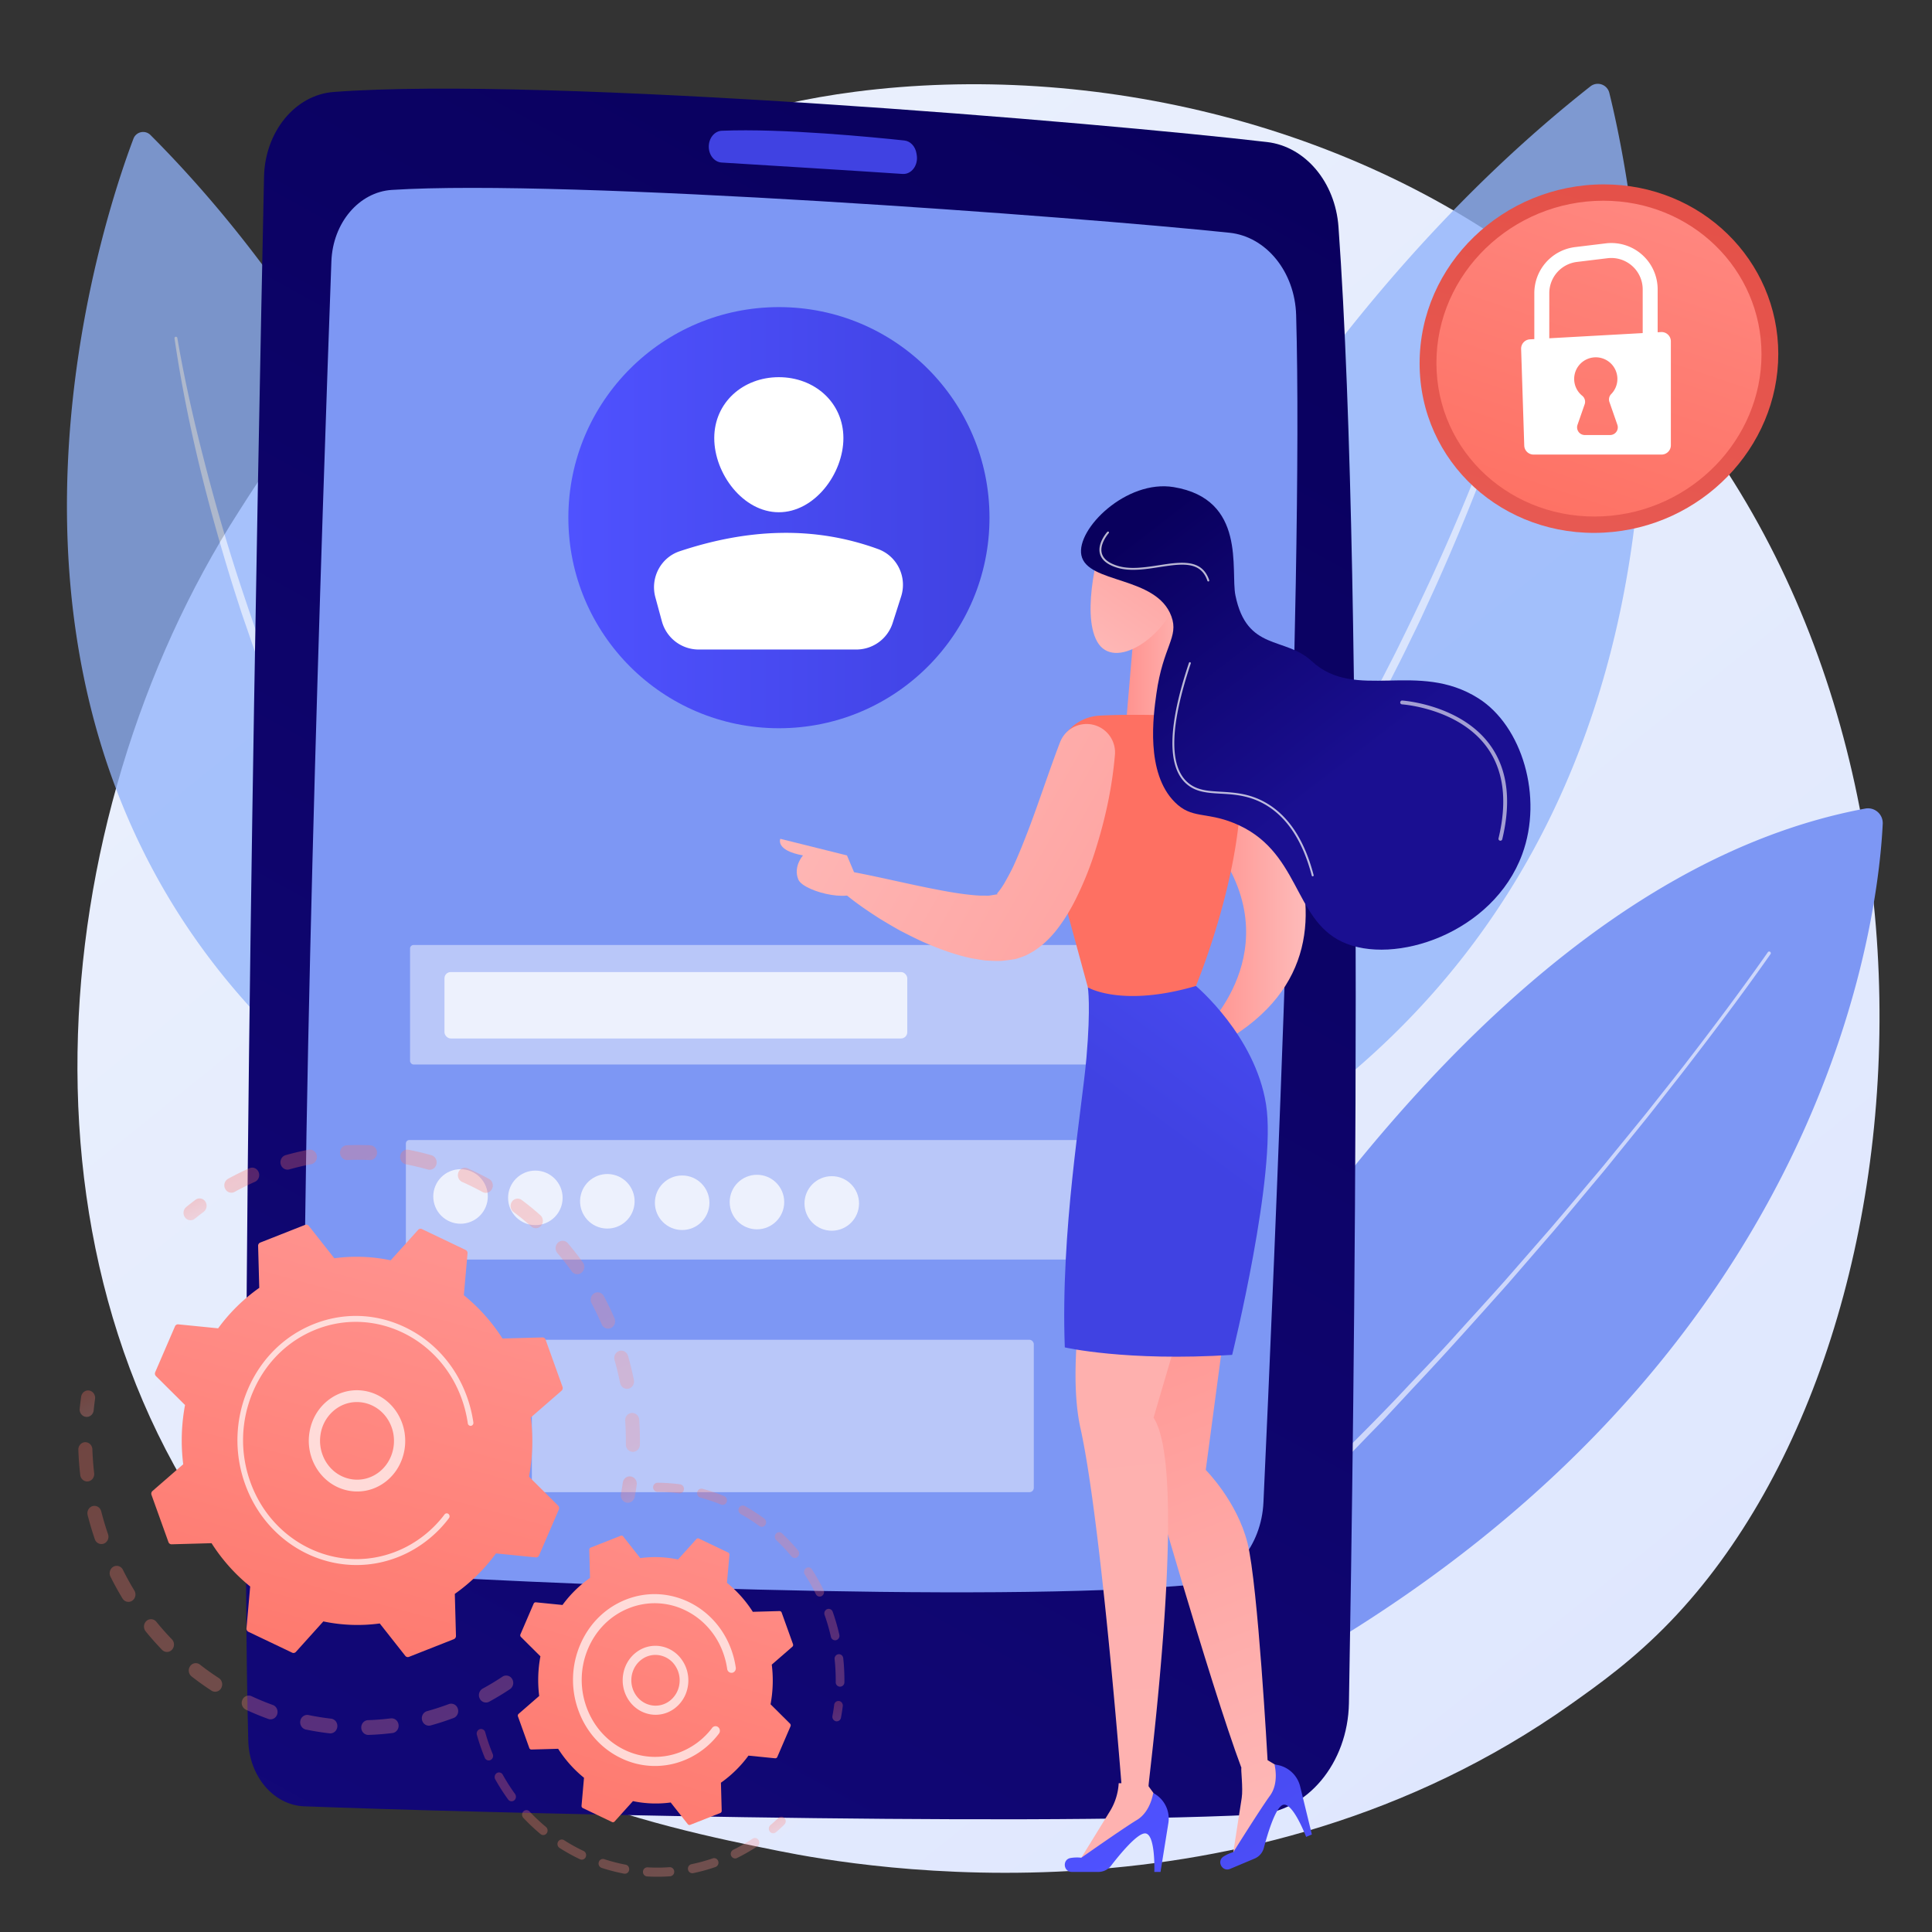 <svg xmlns="http://www.w3.org/2000/svg" xmlns:xlink="http://www.w3.org/1999/xlink" viewBox="0 0 3710 3710"><rect x="0" y="0" width="3710" height="3710" fill="#333333" stroke="none"/><defs><style>.cls-1{fill:url(#linear-gradient);}.cls-2{fill:#7d97f4;}.cls-10,.cls-12,.cls-13,.cls-27,.cls-28,.cls-3,.cls-39{fill:#fff;}.cls-3{opacity:0.62;}.cls-4{opacity:0.79;}.cls-5{fill:#91b3fa;}.cls-6{opacity:0.76;}.cls-7{fill:url(#linear-gradient-2);}.cls-8{fill:url(#linear-gradient-3);}.cls-9{fill:url(#linear-gradient-4);}.cls-11{opacity:0.71;}.cls-12{opacity:0.65;}.cls-13,.cls-14{opacity:0.75;}.cls-15{fill:url(#linear-gradient-5);}.cls-16{fill:url(#linear-gradient-6);}.cls-17{fill:url(#linear-gradient-7);}.cls-18{fill:url(#linear-gradient-8);}.cls-19{fill:url(#linear-gradient-9);}.cls-20{fill:url(#linear-gradient-10);}.cls-21{fill:url(#linear-gradient-11);}.cls-22{fill:url(#linear-gradient-12);}.cls-23{fill:url(#linear-gradient-13);}.cls-24{fill:url(#linear-gradient-14);}.cls-25{fill:url(#linear-gradient-15);}.cls-26{fill:url(#linear-gradient-16);}.cls-27{opacity:0.6;}.cls-28{opacity:0.72;}.cls-29{fill:url(#linear-gradient-17);}.cls-30{fill:url(#linear-gradient-18);}.cls-31{fill:url(#linear-gradient-19);}.cls-32{opacity:0.3;}.cls-33{fill:url(#linear-gradient-20);}.cls-34{fill:url(#linear-gradient-21);}.cls-35{fill:url(#linear-gradient-22);}.cls-36{fill:url(#linear-gradient-23);}.cls-37{fill:url(#linear-gradient-24);}.cls-38{fill:url(#linear-gradient-25);}.cls-39{opacity:0.7;}.cls-40{fill:url(#linear-gradient-26);}.cls-41{fill:url(#linear-gradient-27);}.cls-42{fill:url(#linear-gradient-28);}.cls-43{fill:url(#linear-gradient-29);}.cls-44{fill:url(#linear-gradient-30);}</style><linearGradient id="linear-gradient" x1="4043.47" y1="4623.9" x2="972.48" y2="809.92" gradientUnits="userSpaceOnUse"><stop offset="0" stop-color="#dae3fe"/><stop offset="1" stop-color="#e9effd"/></linearGradient><linearGradient id="linear-gradient-2" x1="2459.7" y1="159.52" x2="-1201.63" y2="6802.23" gradientUnits="userSpaceOnUse"><stop offset="0" stop-color="#09005d"/><stop offset="1" stop-color="#1a0f91"/></linearGradient><linearGradient id="linear-gradient-3" x1="1361.34" y1="-1743.59" x2="1486.45" y2="-467.44" gradientUnits="userSpaceOnUse"><stop offset="0" stop-color="#4f52ff"/><stop offset="1" stop-color="#4042e2"/></linearGradient><linearGradient id="linear-gradient-4" x1="1091.42" y1="994.08" x2="1900.13" y2="994.08" xlink:href="#linear-gradient-3"/><linearGradient id="linear-gradient-5" x1="-6000.57" y1="3544.58" x2="-5547.74" y2="2378.85" gradientTransform="matrix(-1, 0, 0, 1, -3446.32, 0)" gradientUnits="userSpaceOnUse"><stop offset="0" stop-color="#febbba"/><stop offset="1" stop-color="#ff928e"/></linearGradient><linearGradient id="linear-gradient-6" x1="-6007.45" y1="7294.24" x2="-4510.79" y2="-10197.93" xlink:href="#linear-gradient-5"/><linearGradient id="linear-gradient-7" x1="-5953.65" y1="1700.4" x2="-5761.71" y2="1700.4" xlink:href="#linear-gradient-5"/><linearGradient id="linear-gradient-8" x1="-5386.39" y1="3577.64" x2="-4929.79" y2="2877.11" gradientTransform="matrix(-1, 0, 0, 1, -3211.16, 0)" xlink:href="#linear-gradient-3"/><linearGradient id="linear-gradient-9" x1="-5797.79" y1="3790.98" x2="-5291.15" y2="2915.32" gradientTransform="matrix(-1, 0, 0, 1, -3211.16, 0)" xlink:href="#linear-gradient-3"/><linearGradient id="linear-gradient-10" x1="2662.81" y1="1659.48" x2="2262.49" y2="2201.59" xlink:href="#linear-gradient-3"/><linearGradient id="linear-gradient-11" x1="-5744.03" y1="1272.13" x2="-5607.7" y2="1272.13" xlink:href="#linear-gradient-5"/><linearGradient id="linear-gradient-12" x1="3881.89" y1="1081.23" x2="3323.1" y2="1264.72" gradientUnits="userSpaceOnUse"><stop offset="0" stop-color="#ff928e"/><stop offset="1" stop-color="#fe7062"/></linearGradient><linearGradient id="linear-gradient-13" x1="-4944.2" y1="1349.86" x2="-6123.22" y2="2025.3" xlink:href="#linear-gradient-5"/><linearGradient id="linear-gradient-14" x1="-4827.05" y1="1554.35" x2="-6006.07" y2="2229.79" xlink:href="#linear-gradient-5"/><linearGradient id="linear-gradient-15" x1="-5516.97" y1="1272.08" x2="-5781.88" y2="884.71" xlink:href="#linear-gradient-5"/><linearGradient id="linear-gradient-16" x1="-5422.13" y1="995.32" x2="-5797.41" y2="1483.19" gradientTransform="matrix(-1, 0, 0, 1, -3211.16, 0)" xlink:href="#linear-gradient-2"/><linearGradient id="linear-gradient-17" x1="3367.15" y1="-407.14" x2="2838.61" y2="1544.38" gradientUnits="userSpaceOnUse"><stop offset="0" stop-color="#e1473d"/><stop offset="1" stop-color="#e9605a"/></linearGradient><linearGradient id="linear-gradient-18" x1="3278.1" y1="70.73" x2="2952.84" y2="1038.18" xlink:href="#linear-gradient-12"/><linearGradient id="linear-gradient-19" x1="3163.67" y1="-186.48" x2="3014.59" y2="1260.3" xlink:href="#linear-gradient-12"/><linearGradient id="linear-gradient-20" x1="672.54" y1="9559.4" x2="1464.98" y2="9559.4" gradientTransform="translate(-7542.56 8227.37) rotate(-116.39)" xlink:href="#linear-gradient-12"/><linearGradient id="linear-gradient-21" x1="1504.63" y1="9365.52" x2="1551.7" y2="9365.52" gradientTransform="translate(-7542.56 8227.37) rotate(-116.39)" xlink:href="#linear-gradient-12"/><linearGradient id="linear-gradient-22" x1="1754.26" y1="9716.62" x2="1786.81" y2="9716.62" gradientTransform="translate(-7542.56 8227.37) rotate(-116.39)" xlink:href="#linear-gradient-12"/><linearGradient id="linear-gradient-23" x1="978.36" y1="10065.95" x2="1795.37" y2="10065.95" gradientTransform="translate(-7542.56 8227.37) rotate(-116.39)" xlink:href="#linear-gradient-12"/><linearGradient id="linear-gradient-24" x1="895.06" y1="10223.52" x2="941.55" y2="10223.52" gradientTransform="translate(-7542.56 8227.37) rotate(-116.39)" xlink:href="#linear-gradient-12"/><linearGradient id="linear-gradient-25" x1="786.15" y1="2398.86" x2="492.17" y2="3474.67" xlink:href="#linear-gradient-12"/><linearGradient id="linear-gradient-26" x1="202.99" y1="10192.64" x2="226.24" y2="10192.64" gradientTransform="translate(-7542.56 8227.37) rotate(-116.39)" xlink:href="#linear-gradient-12"/><linearGradient id="linear-gradient-27" x1="192.16" y1="9946.98" x2="633.5" y2="9946.98" gradientTransform="translate(-7542.56 8227.37) rotate(-116.39)" xlink:href="#linear-gradient-12"/><linearGradient id="linear-gradient-28" x1="398.18" y1="10369.58" x2="906.46" y2="10369.58" gradientTransform="translate(-7542.56 8227.37) rotate(-116.39)" xlink:href="#linear-gradient-12"/><linearGradient id="linear-gradient-29" x1="341.32" y1="10393.53" x2="376.52" y2="10393.53" gradientTransform="translate(-7542.56 8227.37) rotate(-116.39)" xlink:href="#linear-gradient-12"/><linearGradient id="linear-gradient-30" x1="1385.04" y1="2802.06" x2="1091.07" y2="3790.31" xlink:href="#linear-gradient-12"/></defs><g id="Illustration"><path class="cls-1" d="M3208.1,3113.22c-71.06,73.9-138.3,121.56-191.42,159.22-624.43,442.61-1363.3,313.59-1520.33,282.08C1264.47,3508,816.24,3418.06,492.18,3041.58,1.9,2472,78.24,1574.67,458.54,982.32,528.1,874,895.54,272.59,1642.37,176.15c452-58.36,978.82,59.35,1360.36,375.13C3803.6,1214.12,3746.58,2553.19,3208.1,3113.22Z"/><path class="cls-2" d="M1887.11,3463.4S2569,1740.85,3581.93,1552.68a28.37,28.37,0,0,1,33.46,29.29C3605.15,1794.45,3475.4,2919,1887.11,3463.4Z"/><path class="cls-3" d="M3399.94,1832.08c-51.73,73.82-105.93,145.69-160.87,217-13.72,17.84-27.74,35.45-41.6,53.19s-27.64,35.54-41.85,53l-42.47,52.5c-14.22,17.44-28.15,35.13-42.72,52.29-28.94,34.48-57.61,69.2-86.78,103.48l-88.42,102.09c-60,67.14-119.94,134.34-181.77,199.81l-46,49.44c-15.16,16.66-31.23,32.44-46.79,48.7l-93.92,97.13-96.35,94.74c-16.09,15.75-32,31.68-48.44,47.1l-49.7,45.79c-33.19,30.45-66.05,61.29-99.8,91.12l-102.63,87.94L2104,3249.25c-8.66,7.2-17.08,14.68-25.94,21.64l-53,41.9c-17.62,14-35.49,27.74-53.23,41.62s-35.52,27.67-53.4,41.35a3.12,3.12,0,0,1-3.93-4.84l.09-.07q25.62-22,51.47-43.66c17.22-14.46,34.3-29.08,51.64-43.39l51.84-43.11c17.1-14.59,33.66-29.81,50.62-44.56l101.53-88.73,99.43-91.07,49.76-45.5c8.32-7.56,16.23-15.54,24.38-23.28l24.4-23.27,97.55-93.13c63.45-63.71,128-126.43,189.23-192.3,30.94-32.63,62.25-64.93,92.14-98.55,30.15-33.37,60.56-66.51,90.49-100.09l88.73-101.65c29.27-34.15,58-68.72,87.1-103.06,14.62-17.09,28.6-34.71,42.88-52.09l42.64-52.28c14.27-17.39,28-35.21,42-52.79s28-35.22,41.77-53c54.9-71.24,109-143.19,160.57-216.8l0,0a3.12,3.12,0,1,1,5.11,3.58Z"/><g class="cls-4"><path class="cls-5" d="M1721.88,2475.5S2053.35,954.4,3054,165.9a22.82,22.82,0,0,1,36.34,12.35C3153.31,433,3481,2057.54,1721.88,2475.5Z"/><path class="cls-3" d="M2947.77,604.71c-11.49,44.13-24.86,87.6-39,130.88s-29,86.28-44.76,129q-47.48,128-103.26,252.77c-9.21,20.81-18.93,41.4-28.37,62.11s-19.76,41-29.61,61.55-20.33,40.73-30.59,61l-15.52,30.42-16.05,30.14c-42.78,80.39-87.84,159.62-136.4,236.7S2404.9,1752.08,2350.29,1825c-6.77,9.16-13.4,18.42-20.26,27.5l-21,27-21,27c-7,9-13.84,18.1-21.2,26.79L2223.4,1986l-10.92,13.13-11.32,12.8-22.63,25.59a2662.15,2662.15,0,0,1-399.88,370.93,2.72,2.72,0,0,1-3.36-4.27l.06-.05,52.78-43,26.42-21.45,25.57-22.46,51.09-45,49.39-46.81c8.18-7.86,16.6-15.45,24.65-23.44l23.92-24.19c15.87-16.2,32.06-32.07,47.65-48.54,30.65-33.43,62-66.2,91.19-100.94l22.24-25.72,11.12-12.86,10.73-13.2,43-52.67c7.29-8.68,14-17.79,21-26.74l20.76-26.94,20.75-26.93c6.81-9.07,13.37-18.32,20.07-27.46,54.1-72.8,104.22-148.48,152.43-225.28,48.47-76.66,93.77-155.32,136.65-235.26l16.11-30,15.57-30.26c10.3-20.2,20.9-40.26,30.72-60.72,20.13-40.65,39.57-81.64,58.71-122.78q57-123.63,105.86-250.81,24.79-63.42,47-127.78,11.21-32.14,21.64-64.56c7.06-21.56,13.82-43.26,20.06-65l0-.05a2.72,2.72,0,0,1,5.24,1.43Z"/></g><g class="cls-6"><path class="cls-5" d="M1201.85,2393.86S1072.58,1044.52,289,259.33a19.87,19.87,0,0,0-32.7,6.91C175.55,479.94-275.8,1850.58,1201.85,2393.86Z"/><path class="cls-3" d="M340.52,649c13.37,77.8,30.68,155.07,50.46,231.55q29.2,114.87,65.76,227.68c12.33,37.52,24.91,75,38.12,112.18,6.37,18.69,13.47,37.11,20.28,55.65l10.34,27.75,10.84,27.56c28.81,73.52,59.86,146.18,93.83,217.44,33.71,71.36,69.18,142,108.39,210.49,4.84,8.59,9.56,17.26,14.5,25.8l15.15,25.44L783.33,1836c5.09,8.45,10,17,15.39,25.28l31.72,50,7.9,12.51,8.27,12.27,16.54,24.55c21.59,33.06,45.29,64.64,68.29,96.73,11.76,15.85,24.1,31.25,36.13,46.91l18.15,23.39c6.13,7.74,12.62,15.18,18.86,22.83l37.79,45.61,39.44,44.2,19.76,22.09,20.59,21.29,41.09,42.74,0,.05a2.72,2.72,0,0,1-3.84,3.85,2305.82,2305.82,0,0,1-307.85-361.78l-17-24.47-8.48-12.23-8.09-12.48-32.21-50c-5.47-8.28-10.42-16.88-15.57-25.36L755,1818.38l-15.34-25.5c-5-8.57-9.78-17.26-14.69-25.88-39.7-68.72-75.66-139.53-109.84-211.11-34-71.69-64.77-144.88-93.42-218.83l-10.76-27.73-10.26-27.92c-6.77-18.64-13.81-37.17-20.13-56s-13.15-37.41-19.22-56.29-12.26-37.71-18.06-56.66C396.68,960.94,358,806.77,335.13,649.74a2.72,2.72,0,0,1,5.37-.86Z"/></g><path class="cls-7" d="M507,339.57c-11.22,529.51-47.61,2356-30.24,3003.24,1.84,68.57,48.83,123.6,107.44,125.85,289.89,11.09,1352.63,39.22,1826.8,16,98.76-4.85,177.3-98.43,179.35-214.05,9.85-555.78,31.59-2119-20.08-2835.11-6.19-85.8-63.76-154.13-137-162.7-315.71-36.95-1383-127.27-1792.66-96.17C566.73,182.19,508.83,253,507,339.57Z"/><path class="cls-2" d="M636.35,502c-15.6,427.39-64.82,1849.23-49.2,2375,2.28,76.85,54.05,139,119.67,143.48C977,3039,1898.73,3079.78,2295,3042.66c71.35-6.69,127.35-74.2,131.2-157.82,20.08-436,77.73-1759.95,62.76-2279.83-2.39-82.93-57.3-150.66-127.95-158.08-292.28-30.7-1271.73-103.75-1608.47-82.25C689.33,368.71,639.05,428,636.35,502Z"/><path class="cls-8" d="M1361.05,281.62h0c0,16.25,10.82,29.65,24.69,30.49,68.47,4.2,261.35,16.07,347.56,21.92,17,1.15,30.34-16.72,27.11-36.28l-.55-3.33c-2.2-13.35-11.66-23.39-23.23-24.63-58.27-6.25-234.09-23.57-350.58-18.7C1372.05,251.67,1361.05,265.24,1361.05,281.62Z"/><circle class="cls-9" cx="1495.77" cy="994.08" r="404.35"/><path class="cls-10" d="M1619.57,841.29c0,68.47-55.5,142.38-124,142.38s-124-73.91-124-142.38,55.51-117,124-117S1619.57,772.82,1619.57,841.29Z"/><path class="cls-10" d="M1341.76,1247.27h302.63a73.24,73.24,0,0,0,69.77-50.93l16.28-50.89c11.93-37.27-7.46-77.62-44.21-91.06-123.16-45-250.51-39.25-381,4.16-36.55,12.16-56.83,51.25-46.74,88.43l12.54,46.22A73.25,73.25,0,0,0,1341.76,1247.27Z"/><g class="cls-11"><rect class="cls-12" x="787.42" y="1814.64" width="1492.06" height="229.55" rx="6.75"/><rect class="cls-12" x="779.37" y="2189.17" width="1492.06" height="229.55" rx="6.75"/><rect class="cls-12" x="1021.33" y="2572.76" width="963.88" height="292.65" rx="8.33"/></g><rect class="cls-13" x="853.52" y="1866.63" width="888.7" height="127.53" rx="12"/><g class="cls-14"><circle class="cls-10" cx="884.38" cy="2297.55" r="52.36" transform="translate(-811.92 513.33) rotate(-22.5)"/><circle class="cls-10" cx="1028.03" cy="2300.24" r="52.36"/><circle class="cls-10" cx="1166.29" cy="2306.95" r="52.36" transform="translate(-1346.9 2912.01) rotate(-76.72)"/><circle class="cls-10" cx="1309.94" cy="2309.63" r="52.36"/><circle class="cls-10" cx="1453.57" cy="2308.29" r="52.36"/><circle class="cls-10" cx="1597.23" cy="2310.97" r="52.36"/></g><path class="cls-15" d="M2195.09,2481.88l160.4,40.1-40.1,300.74s60.15,60.15,80.2,140.34S2434.12,3380,2434.12,3380l38.06,23,4.63,19.21-110.73,148.88,18.36-118.49c2.92-18.81-2.13-57-.54-57.76-60.15-160.4-188.81-612.22-188.81-612.22Z"/><path class="cls-16" d="M2148.22,3424.27c1.74,0,3.45.11,5.19,0-7.75-96.69-43.17-522.25-78.61-681.75-40.1-180.44,60.14-541.33,60.14-541.33l180.45,180.44-100.25,340.84c68.7,103.05-11.21,706.52-9.48,706.26l-.11,1.34,26.15,36-3.18,19.5-159.79,94.3,62.87-102.1A114.68,114.68,0,0,0,2148.22,3424.27Z"/><path class="cls-17" d="M2351.19,1400.9s351.32,396,0,599l-35.8-25.92s174.42-167,0-371.48Z"/><path class="cls-18" d="M2058.2,3594.62h51a30.7,30.7,0,0,0,24.37-11.95c15.89-20.65,48.83-61,64.58-62,21.2-1.41,18.49,74,18.49,74h11.88l15.06-93.66a55.46,55.46,0,0,0-29.1-57.95h0s-4.84,35.84-31.12,51.69-106.94,72.63-106.94,72.63a72.8,72.8,0,0,0-20.72.55C2039.61,3570.79,2041.85,3594.62,2058.2,3594.62Z"/><path class="cls-19" d="M2362.12,3588.81l47-19.78a30.69,30.69,0,0,0,17.83-20.46c6.64-25.2,21.37-75.12,35.48-82.2,19-9.53,45.72,61,45.72,61l11-4.61-22.44-92.16a55.46,55.46,0,0,0-49.29-42.14h0s9.43,34.92-8.65,59.72-70.4,108.41-70.4,108.41a72.72,72.72,0,0,0-18.89,8.55C2335.74,3574.06,2347.05,3595.15,2362.12,3588.81Z"/><path class="cls-20" d="M2089,1896.08s5.9,36.14-2.74,135.49-49.94,332.61-41.53,555.79c0,0,117.4,27.36,321.36,14.4,0,0,86.08-348.45,65.11-480.92s-134.72-227.5-134.72-227.5Z"/><polygon class="cls-21" points="2175.74 1232.18 2161.39 1400.9 2297.71 1400.9 2263.81 1143.37 2175.74 1232.18"/><path class="cls-22" d="M2338.09,1377.57c-47-2.59-152.23-7.39-226.75-3.33a86.57,86.57,0,0,0-80.13,68.75l-18.18,87.1a209.85,209.85,0,0,0,3,98l73,268s64.93,39,207.48-2.74c0,0,125.18-298.52,73.94-489.49A35.49,35.49,0,0,0,2338.09,1377.57Z"/><path class="cls-23" d="M2034.77,1427.37c-20.08,52.89-38.21,108.36-57.7,160.3-9.91,26-20,51.49-30.7,74.89-5.44,11.66-11.42,22.37-16.9,32.08a141.61,141.61,0,0,1-14.89,21.3c-.63.54,1.49,1,2.2,1,.42.06-13.58,2.3-17.87,3l-16.79-.1c-24-1.24-51.29-5.48-78.62-10.79-55.11-10.27-112.42-24.7-171.26-35.62l-.45-.08a20.73,20.73,0,0,0-17.48,36c23.72,20.88,48.87,38,75,54.74,13.13,8,26.49,15.9,40.07,23.45,13.84,7.06,27.73,14.17,42.15,20.75,29,12.66,59,24.31,93.6,31.8,9.08,1.52,18,3.11,27.39,4.36,10.48.37,20,1.3,31.44.63,6.08-.6,12.19-1.35,18.28-2.23,3.25-.57,5.63-.63,9.57-1.72,4.18-1.25,8.34-2.66,12.45-4.2,8.58-3.08,14.13-6.8,21.1-10.68,5.78-3.82,11.06-7.81,16.18-11.9,18.89-16.09,30.62-32.06,41-47.4a374,374,0,0,0,25.81-45.71,624.33,624.33,0,0,0,35.54-89.8c18.89-60.08,31.69-119.13,37.1-181.84a54.6,54.6,0,0,0-105.43-24.12Z"/><path class="cls-24" d="M1650.76,1700.4l-24.32-57.75-128-31.9s-10.24,22.19,43.53,31.9c0,0-19.21,21.23-9,46.2S1652,1738.83,1650.76,1700.4Z"/><path class="cls-25" d="M2118,1037.33c-4.87,2.87-43.22,138.14-11.08,194.85s130.28-6.81,156.87-88.82S2247.68,960.86,2118,1037.33Z"/><path class="cls-26" d="M2372.38,1143.36c22,107.86,95,78.34,146.62,126.33,83.73,77.77,203.5-2.4,319.95,71.29,84.06,53.21,124.56,189.33,84.22,299.23-55.87,152.21-246.81,214.81-345.76,168.45-94.57-44.31-81.11-177-208.35-228.3-54-21.77-80.69-7.62-113-39.89-56.63-56.49-41.35-166.12-35.46-208.35,12.77-91.64,43.49-108.23,28.81-148.5-28.56-78.34-161.78-62.17-172.88-117.47-10.11-50.36,86.45-145.82,177.31-130.77C2394.4,958.65,2362.58,1095.31,2372.38,1143.36Z"/><path class="cls-27" d="M2881.19,1614.43a3.69,3.69,0,0,0,3.58-2.82c18-74.73,9.83-136-24.29-182.16-56.62-76.58-166.66-84.15-167.76-84.22-1.73-.29-3.77,1.42-3.9,3.45a3.68,3.68,0,0,0,3.45,3.9c1.07.06,107.78,7.47,162.32,81.3,32.74,44.3,40.48,103.52,23,176a3.7,3.7,0,0,0,2.72,4.44A4.38,4.38,0,0,0,2881.19,1614.43Z"/><path class="cls-28" d="M2520.78,1682.84a2,2,0,0,0,.47-.06,1.85,1.85,0,0,0,1.32-2.25c-17.54-67.27-48.3-114-91.44-138.87-31.38-18.11-60.76-19.79-86.69-21.27-25-1.44-46.58-2.69-64-18.14-35.91-31.93-33.83-108.72,6.19-228.24a1.84,1.84,0,1,0-3.5-1.16c-40.53,121-42.25,199.14-5.13,232.15,18.33,16.31,40.51,17.59,66.19,19.06,25.52,1.47,54.44,3.13,85.06,20.79,42.25,24.36,72.44,70.33,89.71,136.61A1.84,1.84,0,0,0,2520.78,1682.84Z"/><path class="cls-28" d="M2320.3,1116.6a2,2,0,0,0,.59-.09,1.85,1.85,0,0,0,1.16-2.34c-13.94-41.47-54.1-35.3-96.65-28.76-26.93,4.14-54.77,8.4-78.38,1.41-17.62-5.22-28.09-13.32-31.12-24.07-5.16-18.29,12.94-38.69,13.12-38.9a1.84,1.84,0,1,0-2.73-2.46c-.81.89-19.64,22.09-13.94,42.36,3.4,12,14.71,21,33.62,26.6,24.42,7.23,52.66,2.89,80-1.3,42.71-6.56,79.64-12.25,92.6,26.3A1.82,1.82,0,0,0,2320.3,1116.6Z"/><path class="cls-29" d="M2726.06,697.73c0-189.82,160.8-343.68,353.75-343.65,187.25,0,335,145.78,335,325.55s-147.78,333.3-335,343.16C2886.86,1033,2726.06,887.55,2726.06,697.73Z"/><path class="cls-30" d="M2758.34,696.88c0-172,145.72-311.47,320.59-311.44,169.71,0,303.64,132.11,303.64,295s-133.93,302.06-303.64,311C2904.06,1000.69,2758.34,868.91,2758.34,696.88Z"/><path class="cls-10" d="M2975.07,677.37h-28.73V562.88a89.12,89.12,0,0,1,78.3-88.4l58.75-7.14a89,89,0,0,1,99.79,88.4v100h-28.73v-100a60.32,60.32,0,0,0-67.6-59.88L3028.11,503a60.37,60.37,0,0,0-53,59.88Z"/><path class="cls-10" d="M2937.84,651.67l251.86-14a17.85,17.85,0,0,1,18.83,17.82V855.06a17.84,17.84,0,0,1-17.84,17.84H2944.88A17.85,17.85,0,0,1,2927,855.64L2921,670.07A17.84,17.84,0,0,1,2937.84,651.67Z"/><path class="cls-31" d="M3105.82,815.75l-15.25-43.83a14.68,14.68,0,0,1,3.34-15.13,41.5,41.5,0,1,0-55.67,3.1,14.81,14.81,0,0,1,4.81,16.34l-13.75,39.52a14.78,14.78,0,0,0,14,19.64h48.58A14.79,14.79,0,0,0,3105.82,815.75Z"/><g class="cls-32"><path class="cls-33" d="M984.15,3225.43a14.57,14.57,0,0,1-4.85,18.25c-12.87,8.57-26.29,16.66-39.88,24.08a13.23,13.23,0,0,1-18.22-6.06l-.11-.25a14.51,14.51,0,0,1,5.84-18.87c12.91-7,25.65-14.73,37.88-22.86a13.14,13.14,0,0,1,18.64,4.4C983.71,3224.55,983.94,3225,984.15,3225.43Zm-105.68,54a16.71,16.71,0,0,1,.63,1.55c2.51,7.38-1.14,15.49-8.16,18.11-14.41,5.39-29.2,10.18-43.93,14.25-7.21,2-14.57-2.52-16.51-10.11s2.39-15.33,9.59-17.32c14-3.86,28-8.42,41.75-13.54A13.27,13.27,0,0,1,878.47,3279.39Zm-114.42,28.15a14.67,14.67,0,0,1,1.32,4.63c.88,7.77-4.39,14.82-11.8,15.74-15.17,1.88-30.61,3.09-45.9,3.59-7.45.24-13.69-5.91-13.95-13.73s5.59-14.37,13-14.62c14.52-.47,29.18-1.62,43.59-3.41A13.41,13.41,0,0,1,764.05,3307.54Zm-117.62.55a14.74,14.74,0,0,1,1.33,7.81c-.79,7.78-7.44,13.41-14.85,12.56-15.21-1.73-30.53-4.18-45.54-7.27-7.31-1.52-12.1-9-10.69-16.65s8.51-12.69,15.83-11.18c14.25,2.93,28.8,5.26,43.25,6.91A13.57,13.57,0,0,1,646.43,3308.09Zm-114.85-27a14.83,14.83,0,0,1,.69,10.91c-2.42,7.41-10.09,11.34-17.15,8.79-14.43-5.23-28.86-11.17-42.87-17.68a14.49,14.49,0,0,1-6.93-18.7,13.24,13.24,0,0,1,17.79-7.24c13.32,6.19,27,11.84,40.75,16.81A13.74,13.74,0,0,1,531.58,3281.08Zm-106.35-53a14.81,14.81,0,0,1-.59,13.78,13.13,13.13,0,0,1-18.58,4.58c-13-8.46-25.83-17.61-38.11-27.2a14.65,14.65,0,0,1-2.81-19.84,13.07,13.07,0,0,1,18.88-2.91c11.67,9.11,23.86,17.81,36.21,25.84A14,14,0,0,1,425.23,3228.08ZM176,2777.34a14.61,14.61,0,0,1,1.4,5.82c.52,15.22,1.67,30.63,3.43,45.79.9,7.78-4.36,14.84-11.76,15.77s-14.14-4.62-15-12.4c-1.86-16-3.07-32.19-3.61-48.23-.27-7.83,5.56-14.38,13-14.64A13.46,13.46,0,0,1,176,2777.34Zm156.7,374.38a14.72,14.72,0,0,1-2.47,16.26,13,13,0,0,1-19.09.12c-10.9-11.28-21.46-23.19-31.4-35.41a14.7,14.7,0,0,1,1.48-20,13.06,13.06,0,0,1,19,1.6c9.44,11.6,19.47,22.92,29.82,33.63A14.26,14.26,0,0,1,332.71,3151.72ZM193.39,2899.55a14.61,14.61,0,0,1,1,2.67c3.74,14.74,8.15,29.5,13.08,43.88,2.52,7.38-1.11,15.49-8.13,18.13a13.34,13.34,0,0,1-17.28-8.57c-5.18-15.14-9.82-30.67-13.76-46.18-1.93-7.57,2.35-15.33,9.56-17.33A13.31,13.31,0,0,1,193.39,2899.55Zm65.3,156.06a14.56,14.56,0,0,1-4.82,18.24,13.15,13.15,0,0,1-18.65-4.36c-8.21-13.54-16-27.63-23.08-41.88l-.14-.27a14.52,14.52,0,0,1,5.82-18.86,13.22,13.22,0,0,1,18.23,6c6.75,13.54,14.13,26.92,21.93,39.78C258.24,3054.72,258.48,3055.16,258.69,3055.61Z"/><path class="cls-34" d="M181.25,2677.94a14.66,14.66,0,0,1,1.27,8.37c-1,7.23-1.9,14.6-2.64,21.91-.78,7.79-7.42,13.42-14.84,12.58s-12.8-7.83-12-15.62,1.7-15.45,2.76-23.06,7.95-13.09,15.32-11.93A13.59,13.59,0,0,1,181.25,2677.94Z"/></g><g class="cls-32"><path class="cls-35" d="M395.34,2309.25a14.63,14.63,0,0,1-4.24,17.83c-5.67,4.23-11.34,8.67-16.86,13.17a13.08,13.08,0,0,1-18.95-2.51,14.64,14.64,0,0,1,2.35-19.9c5.82-4.74,11.79-9.41,17.75-13.87a13.11,13.11,0,0,1,18.84,3.33A15.75,15.75,0,0,1,395.34,2309.25Z"/><path class="cls-36" d="M1172,2513.62q4.14,8.77,8,17.76c3.09,7.13.1,15.53-6.68,18.77a13.29,13.29,0,0,1-17.89-7.05c-6-13.83-12.52-27.36-19.46-40.38a14.54,14.54,0,0,1,5.17-19.29,13.18,13.18,0,0,1,18.38,5.48C1163.84,2497,1168,2505.28,1172,2513.62Zm33.14,87.89a14.72,14.72,0,0,1,.85,2.25c4.34,15.16,8.12,30.68,11.23,46.13,1.55,7.66-3.11,15.17-10.4,16.78s-14.49-3.32-16-11c-3-14.67-6.55-29.41-10.67-43.82-2.15-7.5,1.89-15.4,9-17.64A13.3,13.3,0,0,1,1205.11,2601.51Zm-84.52-175.1a14.62,14.62,0,0,1-3.94,17.6,13.1,13.1,0,0,1-18.92-2.8c-8.6-12-17.81-23.71-27.39-34.9a14.71,14.71,0,0,1,1-20,13.07,13.07,0,0,1,19.07,1.11c10.08,11.79,19.78,24.16,28.84,36.76A14.38,14.38,0,0,1,1120.59,2426.41Zm105.5,294.73a14.81,14.81,0,0,1,1.37,5.31c1.07,15.77,1.51,31.78,1.3,47.57-.1,7.83-6.22,14.08-13.67,13.95s-13.42-6.56-13.32-14.4c.19-15-.23-30.2-1.24-45.17-.54-7.81,5.07-14.58,12.5-15.12A13.45,13.45,0,0,1,1226.09,2721.14ZM1041,2338.05a14.75,14.75,0,0,1-1.77,15.47,13.06,13.06,0,0,1-19,1.64c-10.89-9.68-22.33-19-34-27.74a14.65,14.65,0,0,1-3.21-19.78,13.09,13.09,0,0,1,18.82-3.31c12.29,9.18,24.34,19,35.81,29.21A14.18,14.18,0,0,1,1041,2338.05Zm-96.09-67.91a14.78,14.78,0,0,1-.11,12.88,13.16,13.16,0,0,1-18.21,6c-12.68-7-25.79-13.47-39-19.31-6.88-3-10.12-11.35-7.23-18.57a13.25,13.25,0,0,1,17.67-7.55c13.86,6.14,27.65,13,41,20.32A13.8,13.8,0,0,1,944.91,2270.14ZM837.07,2225.8a14.84,14.84,0,0,1,.95,10c-1.92,7.56-9.33,12-16.53,10-13.83-3.92-28-7.27-42-10-7.33-1.41-12.22-8.78-10.9-16.49s8.34-12.82,15.68-11.41c14.78,2.82,29.66,6.34,44.21,10.47A13.69,13.69,0,0,1,837.07,2225.8Zm-114.42-18.6a14.72,14.72,0,0,1,1.39,6.9c-.3,7.82-6.59,13.88-14,13.55-14.29-.65-28.76-.67-43-.05-7.44.33-13.75-5.76-14.08-13.57s5.45-14.44,12.9-14.76c15-.65,30.27-.64,45.31,0A13.57,13.57,0,0,1,722.65,2207.2Zm-115.51,8.24a14.56,14.56,0,0,1,1.19,3.77c1.35,7.7-3.51,15.08-10.84,16.47-14,2.67-28.14,6-41.94,9.92-7.19,2-14.61-2.46-16.57-10s2.29-15.34,9.48-17.38c14.53-4.12,29.38-7.63,44.16-10.44A13.38,13.38,0,0,1,607.14,2215.44ZM496.32,2250.1c.12.26.24.53.35.8,2.91,7.21-.3,15.53-7.16,18.57-9.69,4.29-19.37,8.94-28.77,13.83q-5.12,2.65-10.14,5.42a13.19,13.19,0,0,1-18.22-6,14.35,14.35,0,0,1,5.67-19.13q5.28-2.89,10.66-5.7c9.89-5.14,20.07-10,30.26-14.55A13.25,13.25,0,0,1,496.32,2250.1Z"/><path class="cls-37" d="M1221.42,2843a14.82,14.82,0,0,1,1.26,8.44c-1.1,7.58-2.37,15.29-3.78,22.9s-8.51,12.69-15.83,11.17-12.1-9-10.68-16.65c1.34-7.23,2.55-14.55,3.59-21.75,1.12-7.74,8-13,15.38-11.85A13.6,13.6,0,0,1,1221.42,2843Z"/></g><path class="cls-38" d="M1073.11,2898.74a6.88,6.88,0,0,0-1.41-7.55l-55.85-55.51a368.77,368.77,0,0,0,3.49-113.77l59-51.34a6.85,6.85,0,0,0,1.88-7.44l-32.53-90.6a6.34,6.34,0,0,0-6.08-4.3l-76.72,2.13a346.36,346.36,0,0,0-74.19-83.17l7.09-80.3a6.7,6.7,0,0,0-3.68-6.66l-83.94-40.06a6.09,6.09,0,0,0-7.19,1.47l-52.72,58.52A319.14,319.14,0,0,0,642,2416.23l-49-62.14a6.12,6.12,0,0,0-7.08-2l-86.18,34a6.6,6.6,0,0,0-4.08,6.38l2.21,80.58a340.58,340.58,0,0,0-79,77.72l-76.47-7.64A6.27,6.27,0,0,0,336,2547L298.05,2635a6.87,6.87,0,0,0,1.42,7.55l55.85,55.51a368.71,368.71,0,0,0-3.49,113.76l-59.05,51.35a6.83,6.83,0,0,0-1.87,7.43l32.53,90.6a6.32,6.32,0,0,0,6.08,4.3l76.72-2.13a346.2,346.2,0,0,0,74.19,83.18l-7.09,80.3a6.71,6.71,0,0,0,3.68,6.66L561,3173.59a6.08,6.08,0,0,0,7.19-1.48l52.72-58.52a318.62,318.62,0,0,0,108.33,3.93l49,62.15a6.14,6.14,0,0,0,7.09,2l86.18-34a6.6,6.6,0,0,0,4.08-6.38l-2.21-80.58a340.57,340.57,0,0,0,79-77.72l76.47,7.64a6.25,6.25,0,0,0,6.33-3.85Z"/><path class="cls-39" d="M768.51,2723.81c20.11,42.49,8.1,95.23-30,123-41.91,30.54-99.73,19.51-128.9-24.57a100.59,100.59,0,0,1-15.15-72.75c4.36-25.56,17.94-47.78,38.24-62.57,41.9-30.53,99.72-19.51,128.9,24.57A98.61,98.61,0,0,1,768.51,2723.81Zm-146.56,76a75.78,75.78,0,0,0,5.37,9.52c22.36,33.8,66.7,42.25,98.83,18.85s40.08-70,17.7-103.76-66.7-42.25-98.83-18.84a74.33,74.33,0,0,0-29.32,48A77.44,77.44,0,0,0,622,2799.81Z"/><path class="cls-39" d="M887.4,2659.73q5.18,11,9.35,22.55h0q1.31,3.64,2.51,7.34a250.55,250.55,0,0,1,9,37.14l.09.51c.07.49.15,1,.22,1.46.15.95.29,1.9.43,2.84a5.73,5.73,0,0,1-2.93,5.91,5.23,5.23,0,0,1-1.62.53,5.45,5.45,0,0,1-6.13-4.78,238.54,238.54,0,0,0-11.67-47c-27.12-75.59-88.59-127.3-158.76-142.92a205.75,205.75,0,0,0-120.72,9.54,213.54,213.54,0,0,0-20.46,9.32c-44.55,23.18-79.82,61.45-100.59,109.66a236.77,236.77,0,0,0-5.28,174.24c42.26,117.66,167.61,177.45,279.49,133.39a211.15,211.15,0,0,0,20.19-9.21,217.74,217.74,0,0,0,73.14-62.06,5.5,5.5,0,0,1,1.83-1.55,5.19,5.19,0,0,1,5.76.65,5.87,5.87,0,0,1,.88,8,228.81,228.81,0,0,1-76.79,65.16,222.53,222.53,0,0,1-21.2,9.66c-117.46,46.27-249.09-16.59-293.41-140a248.52,248.52,0,0,1,5.55-182.91c21.81-50.62,58.83-90.79,105.6-115.13a225,225,0,0,1,21.47-9.78c56.9-22.42,118.76-20.19,174.17,6.25C825.77,2571.54,864.11,2610.55,887.4,2659.73Z"/><g class="cls-32"><path class="cls-40" d="M1507.94,3493.43a9.07,9.07,0,0,1-1.8,10.32c-5.19,5-10.6,10-16.08,14.69a8.06,8.06,0,0,1-11.73-1.24,9,9,0,0,1,1.15-12.32c5.22-4.49,10.37-9.2,15.33-14a8.06,8.06,0,0,1,11.78.5A8.82,8.82,0,0,1,1507.94,3493.43Z"/><path class="cls-41" d="M1457.09,3534.36a9,9,0,0,1-3,11.29,356.59,356.59,0,0,1-32,18.82c-2.3,1.19-4.62,2.37-6.95,3.52-4.17,2.05-9.09-.15-11.11-4.21a9,9,0,0,1,4-11.65c2.24-1.1,4.45-2.22,6.65-3.36a342.2,342.2,0,0,0,30.49-17.94,8.1,8.1,0,0,1,11.5,2.75Q1456.9,3534,1457.09,3534.36ZM1378.78,3573a9.17,9.17,0,0,1,.46,1.17,8.84,8.84,0,0,1-5.31,11.05,349.05,349.05,0,0,1-42.91,11.77,8.41,8.41,0,0,1-9.81-6.91,8.73,8.73,0,0,1,6.56-10.28,333.46,333.46,0,0,0,40.94-11.22A8.2,8.2,0,0,1,1378.78,3573Zm-84.92,17.47a9.4,9.4,0,0,1,.85,3.28A8.6,8.6,0,0,1,1287,3603a341,341,0,0,1-44.41.32,8.62,8.62,0,0,1-7.88-9.23,8.48,8.48,0,0,1,8.76-8.26,325.25,325.25,0,0,0,42.35-.3A8.31,8.31,0,0,1,1293.86,3590.42Zm-86.47-5a9.15,9.15,0,0,1,.74,5.43,8.37,8.37,0,0,1-9.67,7.07,348.34,348.34,0,0,1-43.15-11.1,8.88,8.88,0,0,1-5.5-11,8.26,8.26,0,0,1,10.43-5.76,329.72,329.72,0,0,0,41.14,10.59A8.41,8.41,0,0,1,1207.39,3585.42Zm-82.73-27a9.19,9.19,0,0,1,.14,7.5,8.16,8.16,0,0,1-11,4.37,359.14,359.14,0,0,1-39.29-21.75,9,9,0,0,1-2.82-12,8.11,8.11,0,0,1,11.45-2.93,342.67,342.67,0,0,0,37.49,20.76A8.55,8.55,0,0,1,1124.66,3558.39Zm-74-47.27a9.13,9.13,0,0,1-.92,9.33,8.08,8.08,0,0,1-11.71,1.42,366.85,366.85,0,0,1-33.06-31.15,9.07,9.07,0,0,1,.07-12.38,8.06,8.06,0,0,1,11.79.11,352,352,0,0,0,31.53,29.69A8.61,8.61,0,0,1,1050.64,3511.12Zm-60.79-64.81a9,9,0,0,1-2.39,10.83,8.08,8.08,0,0,1-11.69-1.63A383.76,383.76,0,0,1,951,3416.79a9.06,9.06,0,0,1,3-12,8.15,8.15,0,0,1,11.42,3.14A363.78,363.78,0,0,0,989,3444.87,8.84,8.84,0,0,1,989.85,3446.31Zm-58.63-121.38a9.89,9.89,0,0,1,.53,1.44,375.23,375.23,0,0,0,12.28,36.5q1.05,2.72,2.15,5.35a8.91,8.91,0,0,1-4.33,11.51,8.12,8.12,0,0,1-11-4.57c-.77-1.88-1.54-3.76-2.28-5.66a395.15,395.15,0,0,1-12.84-38.22,8.8,8.8,0,0,1,5.64-10.86A8.23,8.23,0,0,1,931.22,3324.93Z"/></g><g class="cls-32"><path class="cls-42" d="M1581.53,3053.25a9,9,0,0,1-3.66,11.68,8.17,8.17,0,0,1-11.23-3.81,366,366,0,0,0-21.23-37.66,9.07,9.07,0,0,1,2.22-12.16,8.09,8.09,0,0,1,11.58,2.36,386.23,386.23,0,0,1,22.27,39.49Zm17.18,41.06a6.63,6.63,0,0,1,.36.87,396.37,396.37,0,0,1,12.69,43.91,8.77,8.77,0,0,1-6.17,10.54,8.37,8.37,0,0,1-10-6.5,381.6,381.6,0,0,0-12.1-41.91,8.86,8.86,0,0,1,4.92-11.24A8.19,8.19,0,0,1,1598.71,3094.31Zm-65-115.17a9.07,9.07,0,0,1-2,10.48,8.07,8.07,0,0,1-11.76-.85,356.13,356.13,0,0,0-29.28-31.19,9.07,9.07,0,0,1-.64-12.37,8.06,8.06,0,0,1,11.77-.65,374.34,374.34,0,0,1,30.69,32.7A9.2,9.2,0,0,1,1533.73,2979.14Zm84.74,202.25a9,9,0,0,1,.83,2.92,396.58,396.58,0,0,1,2.22,45.84,8.35,8.35,0,1,1-16.67-.22,377.45,377.45,0,0,0-2.13-43.7,8.64,8.64,0,0,1,7.36-9.66A8.26,8.26,0,0,1,1618.47,3181.39Zm-148.16-262.07a9.09,9.09,0,0,1-.62,8.91,8.08,8.08,0,0,1-11.61,2.15,339.27,339.27,0,0,0-35.53-22.89,9,9,0,0,1-3.45-11.85,8.13,8.13,0,0,1,11.27-3.61,362.16,362.16,0,0,1,37.26,24A8.75,8.75,0,0,1,1470.31,2919.32Zm-75.18-42.14a9.18,9.18,0,0,1,.32,7.05,8.22,8.22,0,0,1-10.78,5,335.42,335.42,0,0,0-39.71-13.33,8.83,8.83,0,0,1-6-10.65,8.29,8.29,0,0,1,10.12-6.32,353.19,353.19,0,0,1,41.63,14A8.54,8.54,0,0,1,1395.13,2877.18Zm-82.6-22a9.15,9.15,0,0,1,.8,5,8.41,8.41,0,0,1-9.32,7.57,323.63,323.63,0,0,0-41.56-2.94,8.77,8.77,0,0,1,.06-17.52,344.77,344.77,0,0,1,43.6,3.08A8.41,8.41,0,0,1,1312.53,2855.15Z"/><path class="cls-43" d="M1617.58,3271.26a9.15,9.15,0,0,1,.79,5.06c-.94,7.42-2.1,14.85-3.44,22.08a8.35,8.35,0,0,1-9.78,6.91,8.8,8.8,0,0,1-6.6-10.29c1.28-6.9,2.39-14,3.29-21.07a8.24,8.24,0,0,1,15.74-2.69Z"/></g><path class="cls-44" d="M1518.05,3314.9a4.6,4.6,0,0,0-1-5.05l-37.37-37.15a246.64,246.64,0,0,0,2.34-76.13l39.51-34.35a4.59,4.59,0,0,0,1.25-5l-21.76-60.62a4.26,4.26,0,0,0-4.08-2.88l-51.33,1.43a231.71,231.71,0,0,0-49.64-55.66l4.74-53.73a4.47,4.47,0,0,0-2.47-4.46l-56.16-26.81a4.08,4.08,0,0,0-4.81,1L1302,2994.66a213.4,213.4,0,0,0-72.49-2.63l-32.8-41.58a4.1,4.1,0,0,0-4.74-1.33l-57.68,22.71a4.42,4.42,0,0,0-2.72,4.27l1.48,53.92a227.88,227.88,0,0,0-52.88,52l-51.17-5.11a4.18,4.18,0,0,0-4.23,2.58l-25.39,58.93a4.58,4.58,0,0,0,1,5.05l37.37,37.15a246.57,246.57,0,0,0-2.34,76.12l-39.51,34.36a4.58,4.58,0,0,0-1.25,5l21.76,60.62a4.23,4.23,0,0,0,4.07,2.88l51.34-1.43a231.71,231.71,0,0,0,49.64,55.66l-4.74,53.73a4.47,4.47,0,0,0,2.46,4.46l56.17,26.81a4.08,4.08,0,0,0,4.81-1l35.28-39.16a213.4,213.4,0,0,0,72.49,2.63l32.8,41.59a4.1,4.1,0,0,0,4.74,1.32l57.67-22.71a4.42,4.42,0,0,0,2.73-4.27l-1.48-53.92a228.27,228.27,0,0,0,52.88-52l51.17,5.11a4.18,4.18,0,0,0,4.23-2.58Z"/><path class="cls-39" d="M1315.27,3197.41a68.83,68.83,0,0,1,5.55,41.09,66,66,0,0,1-26,42.62c-28.54,20.8-67.92,13.29-87.8-16.73s-12.81-71.39,15.73-92.18a60.19,60.19,0,0,1,47.15-10.73A62.64,62.64,0,0,1,1310.5,3189,68.56,68.56,0,0,1,1315.27,3197.41Zm-98.09,50.84a50.33,50.33,0,0,0,3.48,6.17c14.62,22.08,43.59,27.6,64.58,12.3a48.51,48.51,0,0,0,19.16-31.34,50.47,50.47,0,0,0-7.59-36.46h0a46.08,46.08,0,0,0-29.89-20.2,44.26,44.26,0,0,0-34.7,7.89C1213.13,3200.52,1207.11,3227,1217.18,3248.25Z"/><path class="cls-39" d="M1398.07,3152.93q3.53,7.44,6.39,15.39a172.88,172.88,0,0,1,8.22,32.51l.21,1.49a8.84,8.84,0,0,1-4.52,9.12,8,8,0,0,1-2.49.82,8.45,8.45,0,0,1-9.48-7.39,154.31,154.31,0,0,0-7.54-30.4h0c-.19-.54-.39-1.08-.59-1.62a146.6,146.6,0,0,0-39.89-58.92,141.21,141.21,0,0,0-31.89-21.4l-.28-.14-.87-.42a133.41,133.41,0,0,0-107.4-3.86,139.17,139.17,0,0,0-13.25,6c-28.84,15-51.67,39.78-65.12,71a153.28,153.28,0,0,0-3.41,112.79c13.24,36.86,39.35,66.18,73.52,82.5a133.44,133.44,0,0,0,107.41,3.86,138.61,138.61,0,0,0,13.07-6,140.94,140.94,0,0,0,47.35-40.17,8.14,8.14,0,0,1,2.82-2.4,8,8,0,0,1,8.89,1,9.08,9.08,0,0,1,1.36,12.31,157.82,157.82,0,0,1-53,44.95,152.83,152.83,0,0,1-14.62,6.67,149.24,149.24,0,0,1-120.17-4.32c-38.23-18.25-67.46-51-82.26-92.29a171.43,171.43,0,0,1,3.83-126.19c15-34.92,40.59-62.64,72.85-79.43a157.22,157.22,0,0,1,14.81-6.75C1278,3041.78,1362.63,3078,1398.07,3152.93Z"/></g></svg>